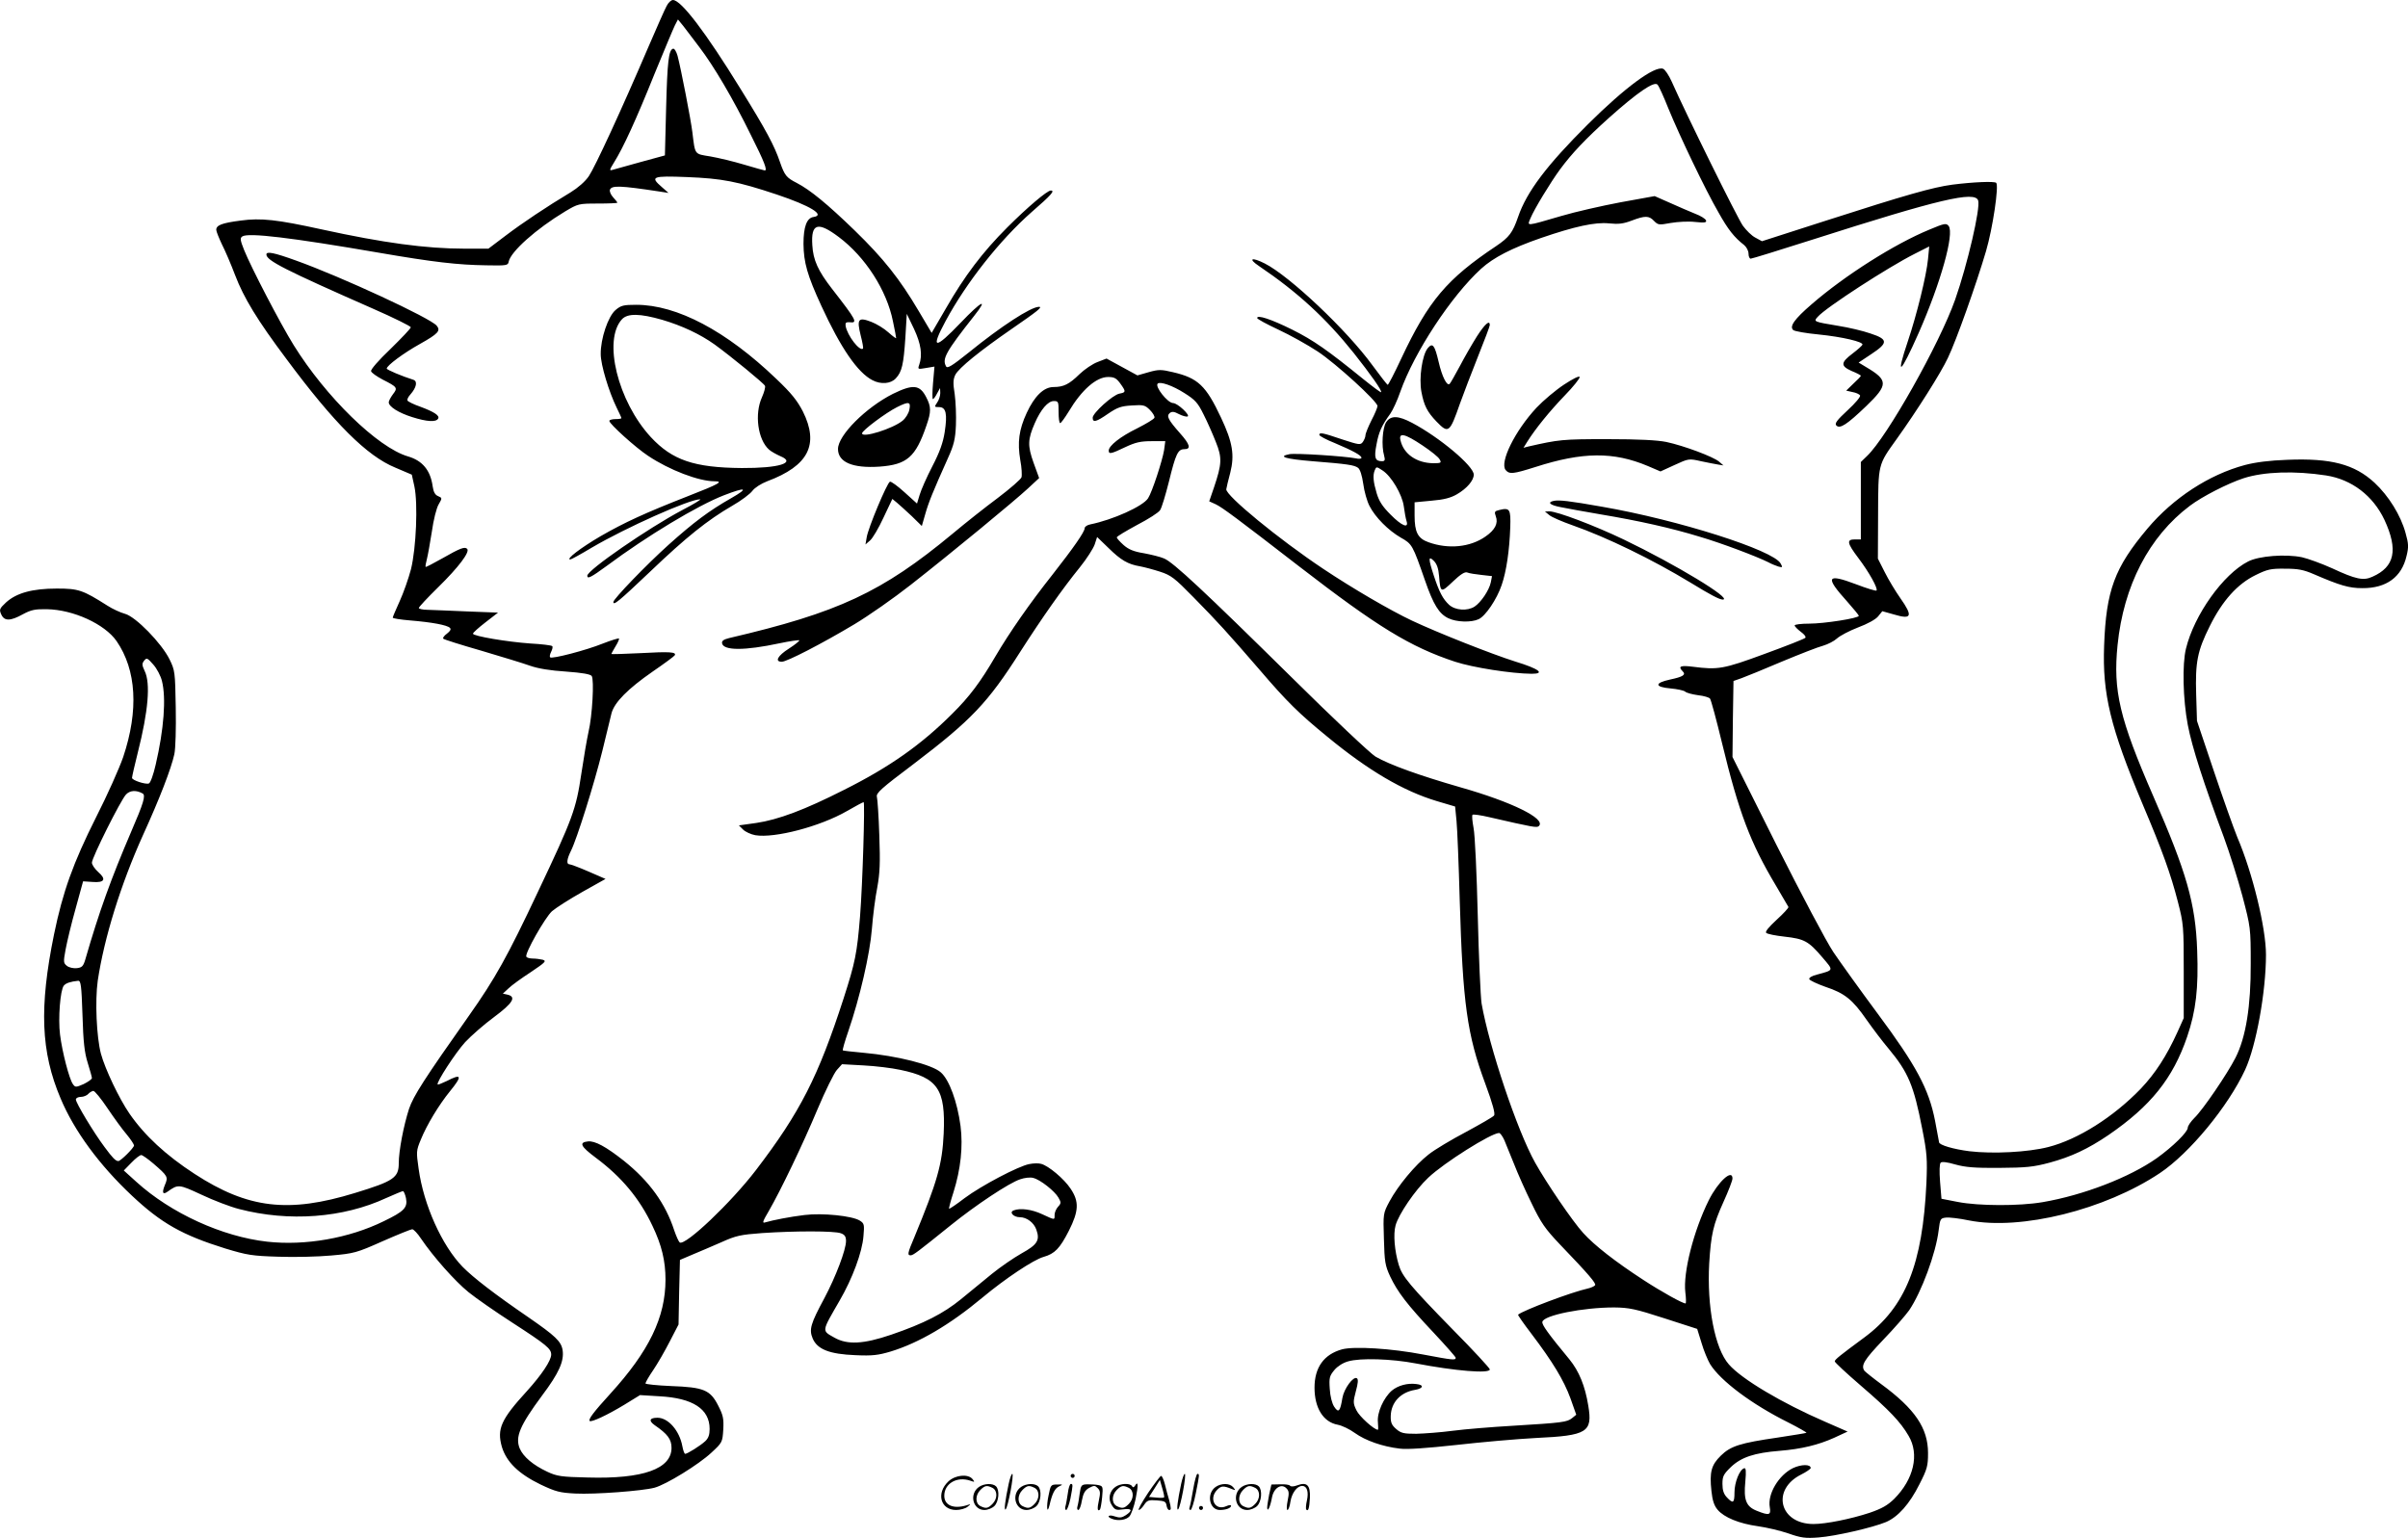 <?xml version="1.0" encoding="UTF-8"?>
<svg xmlns="http://www.w3.org/2000/svg" version="1.0" viewBox="0 0 1200.644 766.911" preserveAspectRatio="xMidYMid meet">
  <g transform="translate(-0.174,767) scale(0.1,-0.1)" fill="#000000" stroke="none">
    <path d="M3326 7641 c-9 -16 -49 -107 -90 -202 -137 -320 -267 -601 -298 -647 -18 -27 -55 -59 -91 -81 -120 -72 -241 -153 -324 -216 l-86 -65 -119 0 c-193 0 -405 29 -712 96 -223 49 -303 58 -405 44 -93 -12 -121 -23 -121 -46 0 -8 13 -40 28 -72 16 -31 46 -101 66 -154 43 -113 111 -225 255 -417 238 -321 402 -485 544 -543 l82 -35 13 -59 c18 -85 9 -306 -17 -412 -12 -46 -37 -117 -56 -159 -19 -42 -35 -79 -35 -83 0 -4 39 -10 87 -14 109 -9 184 -23 198 -37 7 -7 2 -16 -15 -29 -14 -10 -22 -22 -18 -25 3 -4 89 -31 190 -60 101 -30 210 -63 243 -75 40 -14 100 -24 179 -29 82 -6 121 -13 128 -22 13 -19 3 -200 -16 -279 -8 -36 -24 -130 -36 -210 -26 -175 -42 -220 -215 -585 -153 -325 -215 -436 -345 -620 -223 -316 -277 -400 -299 -465 -27 -84 -51 -209 -51 -270 0 -73 -25 -90 -218 -149 -332 -102 -534 -78 -800 95 -143 93 -249 191 -325 301 -51 74 -121 221 -142 298 -22 83 -30 264 -16 364 32 214 115 481 225 725 83 182 141 332 157 405 6 28 9 128 7 233 -3 177 -4 185 -31 240 -40 81 -169 213 -222 227 -22 6 -62 24 -88 41 -123 78 -144 85 -252 85 -122 0 -201 -22 -253 -69 -33 -31 -35 -36 -24 -60 15 -34 45 -34 108 1 41 22 61 26 119 25 132 -2 289 -74 348 -159 99 -144 111 -345 33 -578 -19 -55 -79 -190 -135 -300 -114 -227 -166 -371 -210 -585 -74 -363 -66 -585 33 -818 68 -162 193 -332 356 -485 146 -137 250 -196 465 -263 109 -33 133 -37 265 -41 80 -3 198 0 263 6 113 10 126 13 256 71 75 33 142 60 148 60 7 0 27 -21 44 -47 61 -90 170 -213 237 -267 37 -30 135 -98 217 -151 173 -112 195 -131 195 -160 0 -30 -47 -100 -120 -181 -131 -143 -151 -190 -126 -279 23 -76 84 -135 193 -188 76 -36 96 -41 173 -45 98 -5 335 13 395 29 59 16 221 116 284 175 54 50 55 52 59 115 3 55 -1 72 -25 119 -40 79 -72 92 -235 98 -70 3 -128 9 -128 13 0 5 17 35 39 67 21 31 58 95 82 142 l44 85 3 161 4 161 61 26 c34 14 99 42 145 62 73 33 96 38 205 46 163 11 360 11 391 -1 20 -7 26 -17 26 -39 0 -43 -51 -178 -108 -285 -69 -128 -77 -156 -58 -201 23 -54 84 -78 213 -83 85 -4 114 0 175 18 141 43 295 133 458 269 114 95 255 189 305 203 56 16 81 42 126 130 50 99 52 146 9 210 -33 50 -111 115 -147 124 -13 4 -39 3 -59 -1 -54 -10 -240 -108 -323 -170 -40 -31 -75 -54 -77 -53 -2 2 8 40 22 83 36 115 48 228 35 330 -16 120 -56 230 -98 267 -43 39 -219 83 -386 98 -54 5 -101 10 -103 12 -2 3 10 45 27 94 58 169 108 386 118 511 5 65 17 159 27 208 13 73 15 122 10 260 -3 94 -9 180 -12 191 -5 19 21 42 183 164 288 219 370 305 532 560 109 170 211 315 297 421 34 42 67 94 74 114 l12 37 57 -55 c62 -61 97 -81 156 -91 22 -4 67 -16 101 -27 55 -18 72 -31 166 -127 122 -124 171 -178 330 -362 136 -159 196 -218 338 -334 205 -169 379 -271 546 -321 l91 -27 7 -72 c4 -39 11 -217 16 -396 15 -513 37 -671 127 -913 38 -103 51 -152 44 -160 -5 -7 -68 -43 -140 -82 -72 -38 -156 -88 -186 -112 -68 -53 -153 -156 -195 -234 -32 -60 -32 -61 -28 -187 3 -114 6 -133 31 -187 37 -78 84 -140 217 -281 60 -64 110 -121 110 -125 0 -13 -13 -12 -161 16 -160 31 -346 42 -406 26 -90 -25 -137 -90 -137 -191 0 -102 44 -172 116 -185 21 -4 59 -22 85 -41 53 -38 138 -68 224 -78 36 -5 133 2 280 18 123 14 303 30 399 35 257 12 283 29 261 161 -16 99 -46 172 -94 231 -106 128 -138 173 -135 187 6 33 203 72 358 72 75 -1 105 -7 250 -54 l164 -53 22 -71 c11 -38 31 -85 42 -104 52 -84 208 -201 391 -292 51 -26 91 -49 90 -51 -2 -2 -67 -12 -144 -24 -186 -27 -234 -42 -283 -90 -48 -47 -57 -82 -47 -176 5 -47 13 -73 31 -94 32 -38 107 -69 201 -82 43 -6 111 -22 152 -36 62 -22 85 -25 150 -20 83 6 270 49 337 77 60 26 117 90 166 188 39 76 43 92 43 156 0 124 -65 220 -234 344 -42 31 -79 61 -83 66 -19 27 -1 55 92 153 56 58 114 125 131 149 61 90 133 283 147 399 7 57 9 60 36 63 16 2 68 -4 115 -14 259 -51 678 53 952 236 148 99 340 332 425 515 55 119 104 389 104 574 0 133 -67 409 -143 586 -18 44 -71 193 -117 330 l-84 250 -4 131 c-5 162 6 218 68 342 63 127 138 210 228 254 59 29 76 33 147 32 65 0 92 -5 145 -28 130 -56 174 -69 240 -69 120 -1 197 55 221 161 11 44 10 61 -5 114 -24 88 -84 185 -155 251 -100 92 -217 123 -435 114 -87 -3 -158 -12 -211 -26 -179 -48 -357 -164 -486 -317 -164 -195 -206 -308 -216 -584 -9 -240 31 -407 191 -788 100 -236 141 -350 177 -490 28 -109 29 -121 29 -346 l0 -233 -31 -69 c-55 -121 -111 -207 -183 -283 -137 -142 -313 -253 -461 -291 -101 -26 -277 -35 -394 -21 -79 10 -151 31 -151 45 0 2 -9 50 -20 107 -31 159 -95 277 -286 534 -86 116 -185 254 -221 307 -36 54 -161 291 -284 535 l-219 438 2 190 3 189 40 14 c22 8 113 45 202 83 89 37 181 73 205 79 24 7 55 23 69 36 14 13 61 38 105 55 46 17 88 40 100 55 l21 26 57 -16 c90 -27 97 -10 33 81 -24 34 -59 92 -78 130 l-34 67 1 221 c1 253 -1 245 93 376 101 141 220 329 255 404 42 87 142 369 190 532 34 116 65 327 51 341 -8 9 -117 4 -219 -9 -97 -13 -228 -50 -635 -181 l-314 -101 -33 18 c-18 9 -45 36 -62 59 -26 36 -283 556 -355 719 -14 31 -33 60 -43 64 -42 16 -191 -94 -375 -277 -204 -203 -305 -336 -348 -462 -27 -78 -44 -101 -109 -145 -246 -164 -338 -273 -473 -560 -34 -73 -65 -133 -68 -132 -3 0 -37 44 -76 97 -127 175 -413 445 -537 508 -65 33 -85 25 -30 -12 194 -131 335 -261 474 -435 84 -106 142 -188 136 -195 -2 -2 -41 27 -87 64 -180 146 -250 195 -356 248 -107 53 -175 75 -175 58 0 -5 48 -31 106 -58 58 -27 146 -76 196 -109 91 -60 298 -249 298 -272 0 -7 -13 -39 -30 -71 -16 -32 -30 -66 -30 -75 0 -8 -6 -23 -13 -33 -12 -16 -18 -15 -104 13 -97 33 -113 36 -113 22 0 -5 35 -24 78 -41 90 -38 132 -61 132 -73 0 -5 -12 -7 -27 -3 -55 11 -299 27 -332 21 -61 -12 -19 -24 114 -35 175 -14 209 -19 228 -33 10 -7 20 -38 26 -80 5 -38 19 -87 31 -110 29 -57 94 -122 156 -158 57 -32 59 -36 121 -214 42 -121 70 -166 116 -188 41 -20 115 -22 151 -5 34 15 91 99 115 170 24 69 39 174 43 288 3 92 -2 100 -57 86 -21 -5 -23 -9 -15 -31 13 -35 -4 -68 -52 -101 -76 -53 -184 -64 -284 -28 -53 19 -69 50 -69 133 l0 66 84 8 c62 5 96 14 127 32 50 29 84 69 84 98 0 43 -171 186 -307 258 -70 37 -107 38 -130 3 -18 -28 -24 -118 -10 -166 6 -23 4 -28 -11 -28 -34 0 -40 17 -27 83 11 62 26 95 69 154 12 17 35 66 50 110 70 197 253 476 403 613 62 56 151 102 298 153 169 58 270 80 339 73 48 -5 72 -2 114 14 66 25 86 25 111 -2 20 -20 24 -21 83 -10 35 6 89 9 122 5 48 -5 58 -3 54 8 -3 8 -27 23 -54 33 -27 11 -83 35 -125 54 l-77 34 -171 -31 c-95 -18 -227 -48 -294 -68 -182 -53 -171 -52 -154 -11 18 44 100 179 147 243 59 80 127 152 245 258 140 125 224 183 241 165 7 -7 31 -60 54 -118 56 -137 185 -407 250 -519 48 -86 79 -125 128 -163 12 -10 22 -29 22 -43 0 -14 5 -25 11 -25 6 0 145 43 308 95 632 202 810 244 826 195 12 -38 -53 -318 -115 -495 -78 -220 -339 -684 -439 -779 l-31 -30 0 -193 0 -193 -30 0 c-42 0 -39 -18 17 -92 54 -71 100 -154 91 -163 -3 -3 -49 11 -101 31 -148 56 -157 38 -45 -86 32 -36 58 -68 58 -71 0 -12 -173 -39 -247 -39 -40 0 -73 -4 -73 -9 0 -5 14 -19 31 -32 17 -12 27 -25 22 -30 -5 -5 -96 -41 -203 -80 -206 -76 -232 -80 -357 -64 -63 8 -76 2 -51 -23 17 -17 2 -27 -64 -41 -78 -17 -76 -37 2 -44 34 -3 67 -10 74 -16 8 -7 37 -14 65 -18 28 -3 55 -11 59 -17 5 -6 32 -106 60 -222 84 -347 141 -497 269 -711 32 -54 60 -102 62 -106 1 -5 -25 -33 -59 -64 -39 -36 -58 -59 -52 -65 6 -6 47 -14 92 -19 98 -11 119 -22 188 -103 57 -67 59 -63 -26 -86 -25 -6 -42 -16 -39 -23 2 -6 38 -23 80 -38 97 -32 136 -64 206 -165 31 -44 80 -109 109 -143 99 -119 126 -184 168 -400 24 -121 26 -151 21 -271 -19 -405 -104 -618 -310 -770 -122 -90 -147 -110 -147 -119 0 -5 58 -59 130 -121 142 -122 198 -181 238 -250 55 -92 26 -217 -72 -315 -33 -32 -61 -48 -122 -69 -94 -31 -218 -56 -280 -56 -170 0 -212 172 -61 247 26 13 47 28 47 32 0 20 -47 19 -88 0 -72 -35 -128 -130 -116 -195 7 -40 -3 -43 -65 -18 -53 21 -66 54 -57 145 5 55 3 70 -6 67 -23 -7 -48 -71 -48 -120 0 -54 -7 -58 -38 -25 -16 17 -22 36 -22 67 0 38 5 48 43 85 51 48 116 70 242 80 109 9 192 29 272 65 l67 31 -112 49 c-215 93 -417 213 -480 286 -70 79 -110 289 -98 504 9 145 20 193 71 306 25 55 45 107 45 117 0 50 -72 -16 -118 -108 -76 -153 -129 -362 -117 -460 4 -30 4 -55 1 -55 -15 0 -118 57 -210 117 -140 91 -245 173 -300 234 -53 58 -183 249 -240 351 -90 161 -229 577 -267 794 -5 33 -14 229 -19 437 -5 208 -14 405 -21 438 -6 33 -9 62 -5 66 3 3 41 -2 83 -12 222 -51 238 -54 248 -44 36 36 -135 120 -392 193 -208 60 -352 112 -423 153 -25 15 -214 193 -420 397 -433 427 -588 572 -634 591 -18 8 -63 19 -100 26 -51 8 -77 19 -102 41 -19 17 -34 34 -34 38 0 5 46 32 101 62 56 29 108 62 115 74 8 11 27 75 44 142 34 139 45 162 77 162 35 0 28 24 -22 80 -59 67 -68 85 -51 100 11 9 22 8 46 -5 17 -9 37 -14 43 -12 16 5 -50 67 -72 67 -27 0 -92 82 -77 97 12 12 75 -10 133 -47 54 -34 67 -48 96 -107 19 -37 46 -99 61 -137 32 -79 30 -110 -9 -226 l-24 -70 33 -15 c33 -16 107 -71 416 -310 390 -301 553 -401 777 -475 89 -29 280 -59 382 -60 69 0 36 25 -82 61 -117 37 -383 142 -515 204 -110 52 -295 160 -442 258 -222 148 -486 365 -484 397 1 8 10 46 20 83 22 88 12 151 -46 274 -75 160 -115 198 -240 227 -59 14 -71 14 -121 0 l-56 -16 -77 42 -77 42 -44 -17 c-25 -9 -66 -37 -91 -61 -51 -50 -79 -64 -129 -64 -49 0 -95 -45 -134 -129 -39 -84 -47 -147 -32 -236 7 -36 9 -75 6 -85 -3 -10 -56 -56 -118 -103 -62 -46 -163 -126 -225 -178 -353 -293 -571 -394 -1115 -521 -28 -7 -37 -14 -35 -26 7 -37 113 -37 286 0 52 11 96 17 99 15 2 -3 -20 -21 -51 -41 -57 -36 -73 -66 -36 -66 25 0 198 89 362 187 70 42 196 130 280 196 208 163 517 418 585 481 l56 52 -28 77 c-30 84 -29 116 6 196 30 69 66 111 95 111 23 0 24 -3 24 -55 0 -30 3 -55 8 -55 4 0 23 26 42 57 65 109 138 173 197 173 33 0 43 -7 66 -40 23 -33 22 -37 -10 -43 -34 -7 -133 -97 -133 -120 0 -26 18 -21 77 20 46 31 64 38 118 41 58 4 66 2 90 -22 15 -15 25 -32 23 -39 -2 -7 -41 -30 -86 -53 -84 -41 -142 -87 -142 -111 0 -19 11 -17 82 17 51 24 76 30 132 30 l68 0 -6 -45 c-9 -54 -60 -210 -80 -240 -26 -40 -175 -107 -288 -130 -16 -3 -28 -12 -28 -19 0 -18 -55 -97 -160 -231 -114 -144 -213 -286 -286 -410 -73 -125 -128 -199 -214 -284 -154 -154 -312 -266 -540 -380 -195 -99 -328 -149 -438 -165 l-86 -12 21 -21 c11 -11 39 -24 61 -28 96 -16 322 43 456 120 43 25 81 45 84 45 7 0 -5 -407 -18 -570 -15 -184 -24 -229 -82 -409 -126 -389 -216 -567 -437 -856 -124 -162 -351 -378 -380 -361 -5 4 -17 30 -27 59 -44 136 -125 247 -251 348 -90 71 -145 101 -180 97 -46 -5 -36 -25 39 -81 129 -96 219 -204 283 -340 46 -96 65 -175 65 -268 0 -188 -82 -357 -275 -569 -83 -91 -111 -128 -103 -136 8 -8 89 30 173 81 l78 48 98 -6 c165 -9 249 -63 249 -163 0 -29 -6 -46 -22 -61 -25 -23 -89 -63 -100 -63 -4 0 -10 17 -14 38 -14 77 -70 142 -124 142 -40 0 -45 -15 -14 -37 64 -44 84 -70 84 -113 0 -105 -142 -156 -418 -148 -132 3 -153 6 -202 29 -70 33 -119 74 -137 116 -23 57 0 113 111 263 85 113 111 172 103 227 -7 44 -36 71 -172 165 -165 113 -273 196 -327 251 -102 105 -194 307 -219 489 -12 84 -12 90 11 145 30 74 90 173 146 242 62 76 58 89 -17 50 -23 -11 -43 -19 -45 -17 -8 9 88 157 137 211 30 32 95 89 144 125 94 70 113 101 67 112 l-23 5 28 26 c15 15 65 51 111 81 73 49 80 56 60 62 -13 3 -35 6 -50 6 -15 0 -29 4 -32 9 -9 15 93 195 128 227 20 17 87 60 151 96 l116 65 -85 37 c-46 20 -89 36 -95 36 -16 0 -13 26 8 68 29 58 115 331 156 497 20 83 41 167 46 189 15 54 81 121 205 207 57 39 107 76 110 81 10 17 -26 19 -170 11 -80 -4 -146 -6 -146 -4 0 2 10 19 21 38 12 19 19 36 17 39 -3 2 -39 -9 -80 -25 -84 -34 -254 -78 -263 -69 -4 4 -1 16 5 28 6 12 9 25 5 28 -4 4 -52 10 -108 13 -116 8 -287 37 -287 49 0 5 28 30 63 57 l62 48 -155 6 c-85 4 -174 7 -197 8 -24 0 -43 5 -43 9 0 5 43 51 96 103 103 101 160 177 145 192 -12 12 -34 4 -125 -48 -44 -25 -81 -44 -82 -42 -2 2 1 19 6 38 5 19 16 81 25 138 8 58 23 118 34 136 18 31 18 32 -3 41 -15 6 -23 21 -27 49 -11 80 -51 128 -123 149 -151 44 -410 297 -570 555 -66 106 -212 387 -247 474 -20 50 -21 60 -9 68 30 20 244 -6 680 -81 272 -47 394 -61 536 -63 101 -2 109 -1 112 18 10 50 136 163 282 251 64 38 67 39 163 39 53 0 97 2 97 4 0 3 -10 15 -21 27 -12 13 -19 30 -16 38 9 22 49 21 247 -9 l45 -7 -33 29 c-60 52 -50 57 126 50 173 -7 249 -21 447 -87 167 -56 244 -103 183 -112 -34 -5 -50 -49 -50 -134 1 -93 19 -157 89 -309 97 -211 181 -333 255 -371 42 -22 91 -18 116 9 31 33 39 69 48 204 l7 118 36 -75 c35 -75 43 -130 26 -179 -8 -23 -7 -23 34 -16 l42 7 -7 -81 c-4 -45 -4 -81 -1 -81 4 0 13 12 21 28 l15 27 1 -25 c0 -14 -7 -36 -16 -48 -14 -21 -14 -22 10 -22 35 0 42 -34 28 -125 -8 -52 -25 -100 -62 -171 -28 -54 -56 -118 -63 -142 l-13 -43 -62 56 c-34 31 -67 55 -73 53 -14 -5 -109 -231 -116 -278 l-6 -35 23 20 c13 11 43 62 67 114 l44 93 22 -18 c12 -10 45 -40 74 -67 l51 -50 17 59 c16 57 38 112 113 279 30 66 37 95 40 165 2 47 -1 117 -6 154 -9 56 -8 74 3 97 18 35 125 121 280 228 132 91 157 111 137 111 -40 0 -189 -97 -349 -227 -85 -68 -108 -82 -114 -70 -21 37 -2 72 140 252 73 92 37 75 -66 -33 -132 -138 -153 -135 -76 8 103 191 270 403 429 543 98 85 117 107 95 107 -18 0 -117 -84 -217 -184 -123 -123 -213 -242 -306 -404 l-71 -122 -64 108 c-95 161 -176 263 -319 402 -137 133 -224 204 -290 238 -51 26 -60 37 -83 103 -28 83 -70 161 -197 366 -173 281 -296 443 -337 443 -9 0 -23 -13 -31 -29z m162 -205 c72 -94 170 -260 258 -440 68 -135 83 -176 69 -176 -3 0 -49 13 -103 29 -53 16 -129 34 -169 41 -80 13 -75 6 -89 120 -7 60 -57 318 -74 382 -6 21 -16 38 -23 35 -21 -7 -28 -63 -34 -297 l-6 -235 -121 -33 c-67 -19 -130 -36 -140 -39 -17 -5 -16 -1 8 38 45 72 109 211 201 440 48 117 94 227 102 243 l15 29 27 -33 c14 -19 50 -65 79 -104z m696 -948 c132 -99 239 -265 270 -420 9 -42 16 -80 16 -84 0 -3 -17 9 -38 28 -22 20 -60 43 -86 53 -65 25 -73 14 -53 -67 9 -34 14 -64 12 -66 -16 -17 -79 65 -87 113 -2 16 2 19 20 18 42 -5 35 9 -88 167 -69 89 -94 143 -98 218 -7 108 27 119 132 40z m2910 -1039 c42 -28 81 -59 86 -70 10 -17 7 -19 -32 -19 -82 1 -147 45 -163 113 -11 42 21 35 109 -24z m-199 -125 c44 -28 98 -120 106 -178 4 -30 10 -63 14 -75 12 -38 -24 -24 -80 33 -40 40 -57 66 -69 106 -17 57 -20 89 -10 114 8 20 9 20 39 0z m4705 -25 c128 -20 234 -101 291 -222 69 -149 51 -234 -60 -283 -45 -21 -83 -13 -201 42 -53 24 -120 48 -150 55 -81 17 -215 7 -269 -21 -124 -63 -269 -266 -310 -435 -19 -77 -15 -252 9 -379 21 -111 80 -294 180 -561 28 -76 70 -209 93 -295 40 -153 41 -157 41 -335 1 -212 -24 -368 -76 -470 -40 -79 -163 -260 -205 -300 -18 -18 -33 -40 -33 -49 0 -21 -74 -94 -155 -152 -135 -95 -364 -184 -569 -219 -117 -20 -319 -19 -422 1 l-82 16 -7 85 c-4 51 -3 89 3 95 6 6 32 3 73 -9 50 -14 98 -18 219 -17 133 1 169 4 251 26 107 29 191 68 294 138 210 144 321 282 392 490 44 129 57 242 50 430 -8 235 -53 390 -219 770 -168 386 -201 525 -178 753 30 296 157 542 361 695 61 46 188 111 267 137 102 33 255 38 412 14z m-4423 -501 c7 -85 8 -86 69 -28 39 37 60 50 72 45 9 -4 41 -9 70 -12 l53 -6 -6 -31 c-8 -39 -49 -100 -81 -121 -36 -23 -96 -19 -127 9 -31 29 -49 63 -76 145 -28 85 -28 102 0 74 15 -15 23 -38 26 -75z m-6368 -523 c22 -86 10 -242 -31 -418 -11 -49 -26 -91 -34 -94 -17 -6 -84 16 -84 28 0 6 13 63 29 127 52 205 64 345 34 406 -14 30 -14 37 -2 52 12 15 16 13 45 -20 18 -20 37 -57 43 -81z m-96 -562 c16 -9 5 -47 -57 -190 -101 -236 -160 -399 -229 -638 -10 -34 -17 -40 -42 -43 -16 -2 -39 3 -49 11 -18 14 -19 19 -7 83 7 38 29 130 50 204 l37 135 46 -3 c61 -5 71 13 30 49 -18 16 -32 37 -32 47 0 25 143 311 170 340 20 21 51 23 83 5z m-300 -1105 c4 -135 10 -187 26 -238 11 -36 21 -70 21 -76 0 -6 -19 -19 -41 -30 -39 -17 -42 -17 -54 0 -18 25 -53 159 -64 247 -10 80 1 222 19 244 11 13 34 20 71 24 14 1 17 -22 22 -171z m4077 -273 c188 -39 227 -97 217 -318 -7 -153 -32 -240 -146 -516 -35 -82 -36 -91 -18 -91 13 1 33 16 198 149 125 101 292 212 347 230 22 8 52 11 65 7 35 -8 108 -66 126 -98 14 -24 14 -29 -2 -46 -9 -10 -17 -28 -17 -40 0 -27 3 -27 -62 3 -51 24 -109 32 -142 19 -24 -9 -1 -34 31 -34 34 0 70 -27 82 -62 19 -53 5 -75 -73 -118 -39 -22 -106 -68 -148 -102 -42 -35 -112 -92 -155 -127 -87 -71 -184 -121 -348 -177 -138 -47 -218 -51 -282 -15 -65 37 -66 27 25 185 64 110 113 242 119 322 5 57 4 63 -18 77 -38 24 -186 39 -276 28 -74 -9 -155 -25 -197 -37 -15 -5 -11 6 19 57 59 102 170 333 244 510 38 90 81 177 95 193 l26 29 108 -6 c59 -3 141 -13 182 -22z m-3952 -192 c33 -49 76 -108 96 -131 20 -24 36 -49 36 -54 0 -12 -67 -78 -78 -78 -14 0 -29 16 -69 70 -54 72 -143 220 -143 237 0 7 11 13 25 13 13 0 30 7 37 15 7 8 19 14 25 15 7 0 39 -39 71 -87z m6965 -160 c9 -21 30 -74 48 -118 17 -44 56 -132 87 -195 47 -98 68 -128 141 -205 146 -152 182 -195 176 -204 -3 -5 -20 -13 -38 -17 -78 -17 -320 -108 -346 -130 -2 -2 28 -45 67 -96 106 -140 161 -231 194 -321 l29 -82 -21 -17 c-25 -20 -48 -23 -295 -38 -104 -6 -239 -17 -300 -25 -60 -8 -142 -14 -182 -15 -62 0 -76 3 -100 24 -22 19 -28 32 -27 65 2 68 49 118 121 130 42 7 46 25 7 29 -44 6 -92 -7 -123 -33 -40 -35 -74 -109 -69 -157 2 -21 2 -38 0 -38 -19 0 -93 67 -107 97 -17 35 -17 42 -3 95 11 40 13 60 5 65 -18 11 -64 -52 -72 -98 -11 -68 -19 -77 -41 -44 -11 17 -20 52 -22 89 -4 56 -1 65 23 94 16 19 43 36 68 43 61 18 217 13 337 -10 199 -38 370 -52 370 -30 0 6 -82 95 -183 197 -216 221 -254 267 -271 324 -21 70 -28 153 -16 197 15 55 97 176 163 238 79 75 313 222 353 223 6 0 18 -17 27 -37z m-6737 -115 c73 -63 75 -67 58 -107 -16 -39 -11 -51 14 -33 52 37 55 37 169 -16 59 -28 143 -60 186 -71 249 -65 520 -45 735 55 41 18 78 34 83 34 4 0 11 -16 15 -35 9 -47 -9 -66 -111 -115 -173 -85 -392 -123 -581 -102 -224 25 -480 142 -652 298 l-63 57 37 38 c21 22 43 39 50 39 6 0 33 -19 60 -42z M9622 6525 c-173 -71 -421 -228 -587 -372 -87 -75 -112 -111 -92 -129 7 -6 64 -16 127 -22 119 -12 224 -37 218 -51 -2 -5 -23 -24 -48 -43 -61 -46 -62 -63 -6 -88 25 -10 46 -21 46 -24 0 -3 -16 -20 -37 -39 l-36 -35 31 -7 c18 -3 35 -11 38 -17 4 -6 -24 -39 -62 -74 -53 -49 -66 -66 -56 -76 18 -18 53 5 149 97 110 106 110 129 0 194 l-38 23 63 42 c85 56 85 74 -4 103 -37 13 -109 30 -160 38 -126 21 -125 21 -102 46 42 47 351 247 482 313 l73 37 -6 -63 c-8 -83 -56 -277 -100 -408 -63 -187 -39 -169 54 41 109 248 178 493 149 532 -12 15 -20 14 -96 -18z M1330 6401 c0 -30 90 -76 533 -271 103 -45 187 -87 187 -92 0 -6 -46 -54 -101 -108 -58 -55 -100 -103 -97 -111 2 -8 28 -26 58 -42 73 -37 76 -41 51 -73 -11 -15 -21 -33 -21 -40 0 -22 50 -53 117 -74 73 -23 118 -26 129 -8 10 15 -19 34 -89 60 -32 11 -60 25 -63 30 -4 5 3 19 14 31 30 34 37 66 15 73 -57 18 -133 50 -133 56 0 15 85 78 166 123 91 51 104 66 83 91 -31 38 -478 245 -702 325 -108 39 -147 47 -147 30z M3071 6124 c-37 -31 -75 -143 -74 -220 0 -54 41 -188 79 -266 13 -26 24 -50 24 -53 0 -3 -13 -5 -30 -5 -16 0 -30 -4 -30 -9 0 -15 132 -134 193 -174 106 -71 253 -127 331 -127 48 0 22 -14 -129 -73 -217 -85 -319 -132 -439 -201 -99 -58 -175 -116 -151 -116 5 0 54 27 109 60 169 99 486 241 539 240 7 0 -34 -25 -90 -54 -168 -89 -473 -299 -473 -327 0 -18 19 -8 97 49 203 151 453 301 584 352 111 43 126 37 37 -14 -111 -63 -188 -121 -313 -233 -110 -99 -275 -270 -275 -285 0 -19 25 1 183 151 181 173 286 257 410 329 44 25 89 59 100 74 12 16 43 36 74 48 206 77 260 183 178 348 -28 54 -57 91 -133 163 -249 239 -495 369 -698 369 -63 0 -76 -3 -103 -26z m233 -49 c98 -29 188 -71 261 -123 85 -62 246 -194 251 -206 3 -7 -4 -32 -15 -57 -38 -83 -21 -211 35 -261 11 -10 37 -24 57 -33 80 -33 -7 -60 -193 -59 -237 2 -346 39 -453 154 -165 179 -240 484 -144 588 28 30 90 29 201 -3z M7366 5993 c-24 -38 -62 -104 -85 -148 -24 -44 -46 -84 -51 -89 -13 -14 -38 35 -55 109 -20 85 -30 98 -55 68 -27 -34 -44 -148 -31 -217 13 -69 29 -100 75 -148 60 -62 66 -57 117 89 17 48 58 154 90 235 32 80 59 151 59 157 0 27 -24 6 -64 -56z M7800 5752 c-41 -27 -103 -79 -137 -115 -108 -116 -185 -273 -154 -311 19 -22 37 -20 148 15 236 76 390 77 561 5 l63 -27 70 32 c70 32 71 33 132 19 34 -7 73 -15 87 -17 l25 -4 -22 19 c-28 24 -174 79 -263 98 -45 9 -136 14 -295 14 -224 0 -240 -2 -394 -37 l-23 -6 18 29 c42 67 113 154 187 231 44 45 77 87 75 93 -2 7 -34 -9 -78 -38z M4454 5706 c-135 -68 -274 -207 -274 -275 0 -66 73 -97 207 -88 137 10 180 47 234 205 24 69 24 93 -1 141 -32 63 -66 66 -166 17z m82 -78 c-3 -18 -18 -43 -34 -56 -49 -40 -202 -88 -202 -63 0 14 119 103 175 131 58 29 69 27 61 -12z M7748 5172 c-33 -7 -18 -21 35 -31 28 -6 118 -22 199 -36 191 -32 353 -68 496 -112 109 -32 283 -98 341 -127 14 -8 37 -17 49 -21 22 -6 23 -5 12 15 -35 66 -510 217 -890 283 -163 29 -217 35 -242 29z M7727 5101 c12 -10 63 -32 114 -50 174 -61 401 -172 589 -286 103 -63 145 -85 162 -85 51 2 -237 176 -493 299 -148 71 -334 141 -372 141 l-22 -1 22 -18z M5031 270 c-18 -85 -24 -135 -15 -127 12 11 43 177 33 177 -4 0 -12 -22 -18 -50z M5340 310 c0 -5 5 -10 10 -10 6 0 10 5 10 10 0 6 -4 10 -10 10 -5 0 -10 -4 -10 -10z M5891 270 c-18 -85 -24 -135 -15 -127 12 11 43 177 33 177 -4 0 -12 -22 -18 -50z M5951 243 c-7 -42 -15 -82 -18 -90 -3 -7 -1 -13 5 -13 5 0 17 37 26 83 19 95 19 97 8 97 -4 0 -14 -34 -21 -77z M4731 283 c-63 -59 -40 -143 38 -143 20 0 46 7 57 16 18 14 18 15 -6 7 -64 -19 -110 0 -110 48 0 61 63 98 130 75 22 -8 23 -7 11 8 -22 27 -85 21 -120 -11z M5726 225 c-31 -47 -52 -85 -46 -85 5 0 17 11 26 25 15 23 23 26 63 23 39 -3 46 -6 49 -25 2 -13 8 -23 13 -23 11 0 11 6 0 50 -6 19 -15 54 -21 78 -6 23 -14 42 -19 42 -4 0 -33 -38 -65 -85z m80 -22 c-2 -3 -20 -3 -40 -1 l-35 3 27 42 27 43 12 -42 c7 -23 11 -43 9 -45z M4883 255 c-50 -35 -31 -115 27 -115 17 0 39 9 50 20 22 22 27 79 8 98 -16 16 -59 15 -85 -3z m68 -5 c25 -14 25 -54 -1 -80 -23 -23 -33 -24 -61 -10 -25 14 -25 54 1 80 23 23 33 24 61 10z M5093 255 c-50 -35 -31 -115 27 -115 17 0 39 9 50 20 22 22 27 79 8 98 -16 16 -59 15 -85 -3z m68 -5 c25 -14 25 -54 -1 -80 -23 -23 -33 -24 -61 -10 -25 14 -25 54 1 80 23 23 33 24 61 10z M5230 213 c-12 -56 -8 -100 5 -48 13 57 26 83 48 93 20 9 19 10 -10 9 -31 0 -33 -2 -43 -54z M5326 223 c-4 -27 -9 -56 -12 -65 -3 -10 -1 -18 4 -18 5 0 14 26 21 57 13 68 13 73 2 73 -5 0 -12 -21 -15 -47z M5385 221 c-3 -25 -8 -54 -11 -63 -3 -10 -1 -18 4 -18 6 0 14 21 18 47 7 36 15 51 36 63 25 13 29 13 43 -1 13 -13 14 -24 6 -60 -9 -41 -8 -59 5 -47 3 3 8 31 11 61 5 53 4 56 -18 61 -13 3 -38 4 -56 4 -29 -1 -32 -4 -38 -47z M5563 255 c-30 -21 -38 -62 -17 -92 14 -22 21 -25 55 -20 45 6 50 -5 14 -29 -20 -13 -31 -14 -55 -6 -30 11 -44 -1 -14 -12 30 -12 71 -6 87 12 9 10 23 49 31 87 14 68 13 93 -3 66 -6 -9 -11 -10 -15 -2 -10 16 -58 14 -83 -4z m68 -5 c25 -14 25 -54 -1 -80 -23 -23 -33 -24 -61 -10 -25 14 -25 54 1 80 23 23 33 24 61 10z M6063 255 c-47 -33 -32 -115 21 -115 31 0 56 10 56 21 0 5 -11 4 -24 -2 -55 -25 -89 38 -45 82 20 20 31 21 74 3 18 -7 18 -6 6 9 -17 21 -59 22 -88 2z M6193 255 c-50 -35 -31 -115 27 -115 17 0 39 9 50 20 22 22 27 79 8 98 -16 16 -59 15 -85 -3z m68 -5 c25 -14 25 -54 -1 -80 -23 -23 -33 -24 -61 -10 -25 14 -25 54 1 80 23 23 33 24 61 10z M6330 218 c-5 -27 -10 -57 -10 -66 1 -27 16 5 24 51 9 47 47 71 72 45 13 -13 14 -24 6 -62 -5 -25 -6 -46 -1 -46 5 0 12 19 15 42 7 43 33 78 59 78 23 0 33 -29 23 -73 -5 -22 -6 -42 -3 -45 10 -11 15 6 18 58 3 64 -15 81 -63 63 -18 -7 -32 -7 -36 -2 -3 5 -25 8 -49 7 l-44 -1 -11 -49z M5980 150 c0 -5 5 -10 10 -10 6 0 10 5 10 10 0 6 -4 10 -10 10 -5 0 -10 -4 -10 -10z"></path>
  </g>
</svg>
